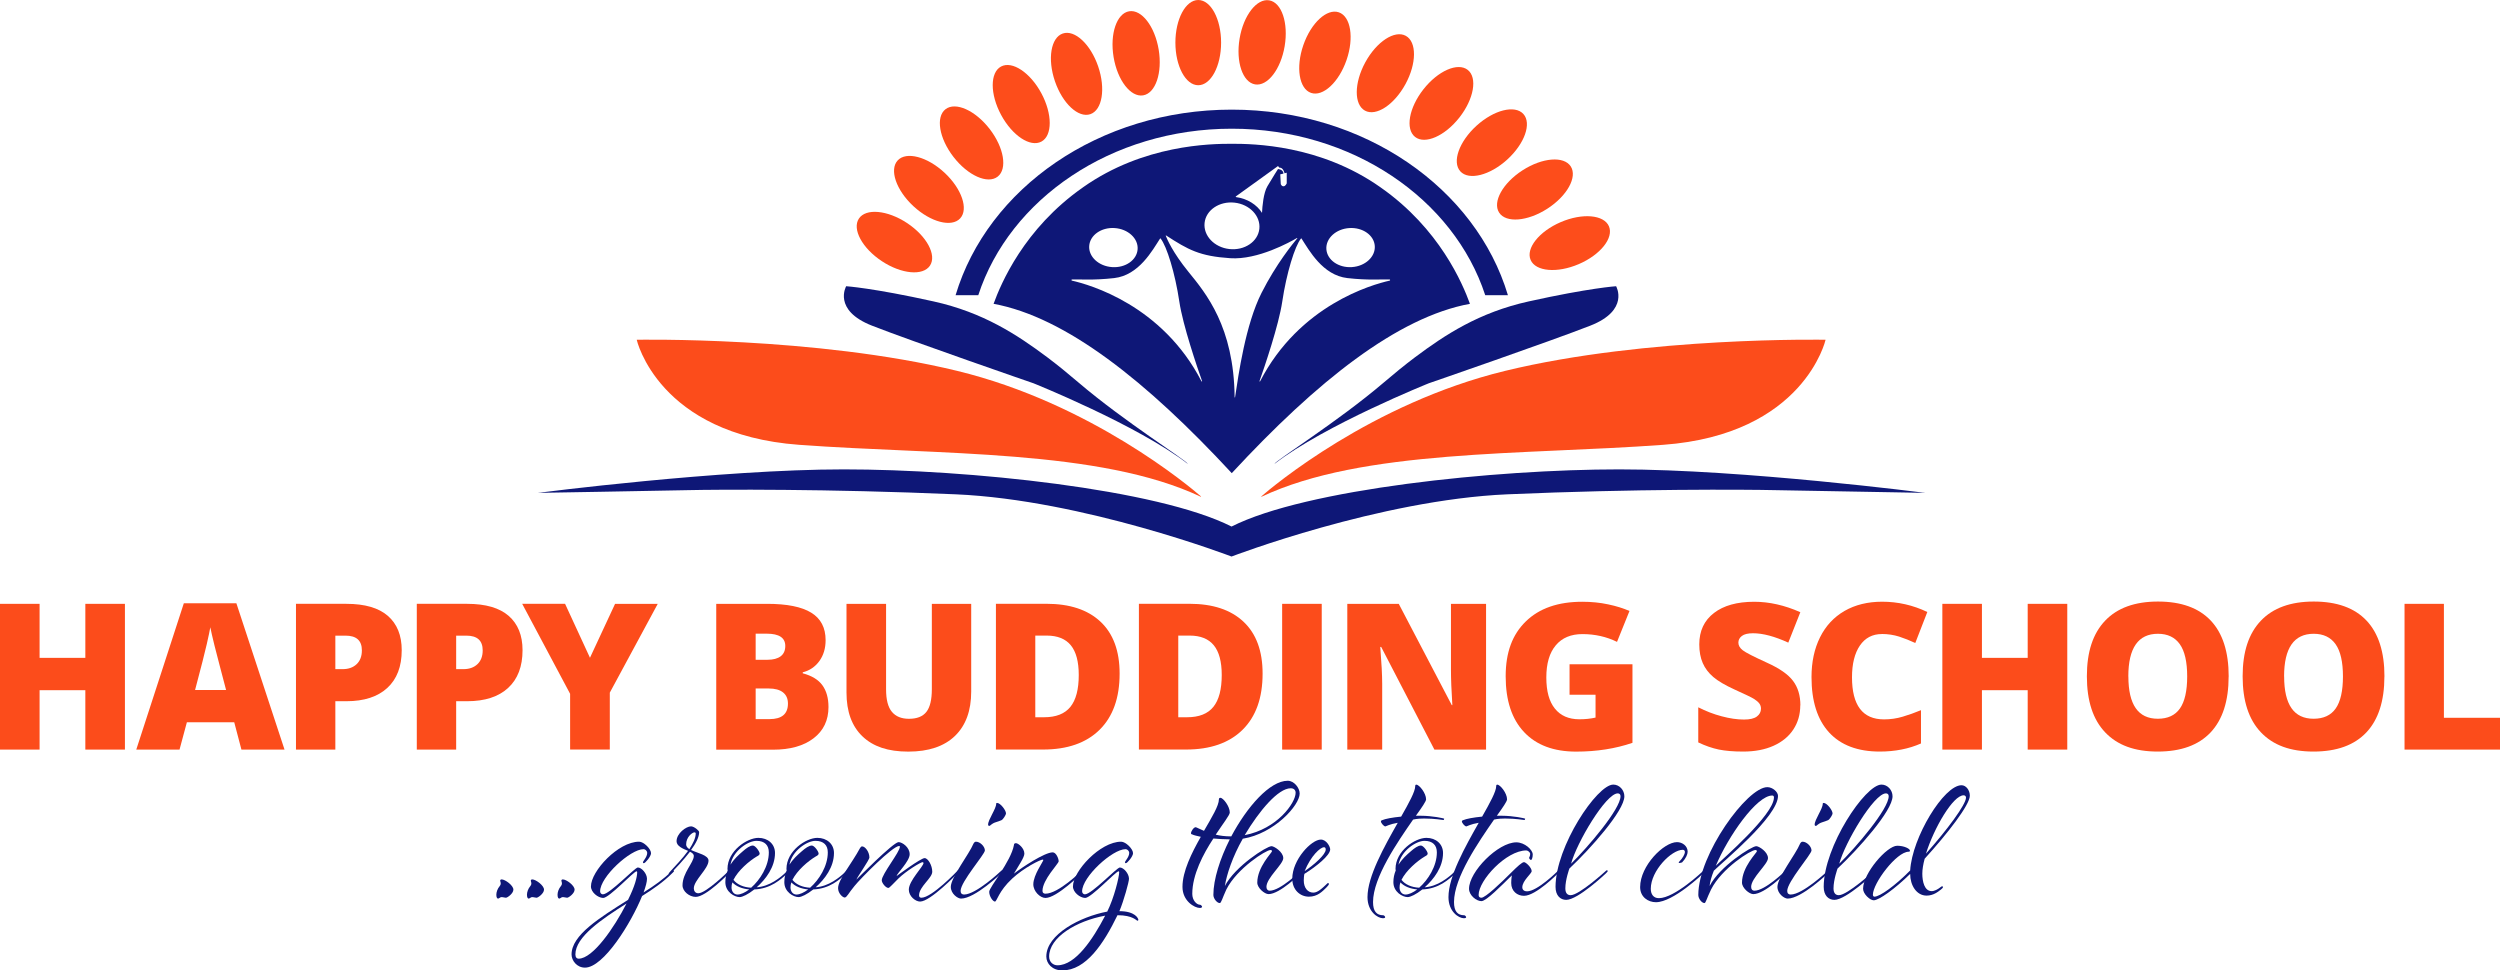 <svg xmlns="http://www.w3.org/2000/svg" id="Layer_2" viewBox="0 0 469.29 182.16"><defs><style>      .cls-1 {        fill: #fd4d1b;      }      .cls-2 {        fill: #0e1777;      }      .cls-3 {        fill: #fc4c1b;      }    </style></defs><g id="Layer_1-2" data-name="Layer_1"><g><g><ellipse class="cls-1" cx="224.93" cy="8" rx="4.29" ry="8"></ellipse><ellipse class="cls-1" cx="213.27" cy="10" rx="4.29" ry="8" transform="translate(1.24 35.05) rotate(-9.42)"></ellipse><ellipse class="cls-1" cx="202.09" cy="13.88" rx="4.29" ry="8" transform="translate(6.35 66.02) rotate(-18.85)"></ellipse><ellipse class="cls-1" cx="191.7" cy="19.54" rx="4.29" ry="8" transform="translate(13.61 93.12) rotate(-28.27)"></ellipse><ellipse class="cls-1" cx="182.37" cy="26.83" rx="4.29" ry="8" transform="translate(21.66 117.1) rotate(-37.69)"></ellipse><ellipse class="cls-1" cx="174.37" cy="35.54" rx="4.29" ry="8" transform="translate(29.66 139.12) rotate(-47.11)"></ellipse><ellipse class="cls-1" cx="167.9" cy="45.45" rx="4.29" ry="8" transform="translate(37.41 160.46) rotate(-56.54)"></ellipse><g><ellipse class="cls-1" cx="236.9" cy="7.94" rx="8" ry="4.29" transform="translate(189.83 240.26) rotate(-80.46)"></ellipse><ellipse class="cls-1" cx="248.72" cy="9.87" rx="8" ry="4.29" transform="translate(158.12 241.72) rotate(-70.93)"></ellipse><ellipse class="cls-1" cx="260.05" cy="13.73" rx="8" ry="4.29" transform="translate(123.48 235.47) rotate(-61.39)"></ellipse><ellipse class="cls-1" cx="270.59" cy="19.42" rx="8" ry="4.29" transform="translate(88.19 220.24) rotate(-51.86)"></ellipse><ellipse class="cls-1" cx="280.04" cy="26.77" rx="8" ry="4.29" transform="translate(54.96 195.53) rotate(-42.32)"></ellipse><ellipse class="cls-1" cx="288.14" cy="35.59" rx="8" ry="4.29" transform="translate(26.63 161.7) rotate(-32.79)"></ellipse><ellipse class="cls-1" cx="294.67" cy="45.63" rx="8" ry="4.29" transform="translate(5.92 120.03) rotate(-23.25)"></ellipse></g><path class="cls-2" d="M283.06,55.41h-4.26c-5.89-18.04-24.96-31.25-47.58-31.25s-41.7,13.21-47.58,31.25h-4.26c6-20.04,26.93-34.83,51.84-34.83s45.84,14.79,51.84,34.83Z"></path><path class="cls-2" d="M259.19,35.2s-.06-.04-.08-.06c-11.34-7.99-23.89-8.15-27.89-8.15s-16.55.16-27.89,8.15c-.02.02-.05.03-.08.06-11.04,7.73-15.37,18.06-16.74,21.83,13.58,2.51,28.72,14.53,44.71,31.79,15.98-17.26,31.12-29.28,44.71-31.79-1.37-3.77-5.7-14.1-16.74-21.83ZM253.29,42.81c2.51-.16,4.65,1.35,4.78,3.37.13,2.03-1.8,3.8-4.31,3.96-2.51.16-4.65-1.35-4.78-3.37-.13-2.03,1.8-3.8,4.31-3.96ZM232,36.86l7.9-5.69.26.3c.75-.06.97,1.06.97,1.06l.41-.11v1.99s-.22.56-.61.56-.51-.43-.51-.43l-.09-1.82.6-.13c-.04-.82-1.03-.86-1.03-.86,0,0-1,1.56-1.99,3.24-.74,1.25-.95,3.76-1.01,4.99-.96-1.53-2.73-2.67-4.86-2.96-.07-.01-.1-.1-.04-.15ZM226.12,41.83c.26-2.4,2.78-4.1,5.62-3.79,2.84.31,4.92,2.51,4.66,4.92-.26,2.4-2.78,4.1-5.62,3.79-2.84-.31-4.92-2.51-4.66-4.92ZM204.46,46.18c.13-2.03,2.27-3.54,4.78-3.37s4.44,1.94,4.31,3.96c-.13,2.03-2.27,3.54-4.78,3.37-2.51-.16-4.44-1.94-4.31-3.96ZM225.54,71.58c-7.38-14.31-21-18.15-24.32-18.9-.13-.03-.11-.22.02-.22,1.49-.05,4,.19,7.92-.26,4.64-.53,7.18-5.22,8.61-7.43.02-.03.07-.04.09,0,1.16,1.43,2.73,6.53,3.52,11.85.66,4.44,3.34,12.29,4.27,14.92.02.07-.07.11-.11.04ZM231.76,74.56c-.14-13.21-5.36-19.47-8.69-23.56-2.96-3.64-4.02-6.18-4.24-6.75-.01-.04.03-.07.07-.05,4.16,2.7,6.3,3.89,12.04,4.27,5.17.35,11.28-3.06,12.53-3.8.04-.02.09.03.05.07-.77.91-3.95,4.79-6.7,10.22-3.02,5.96-4.34,15.38-4.98,19.62,0,.05-.08.04-.08-.01ZM260.86,52.68c-3.32.74-16.94,4.59-24.32,18.9-.03.06-.13.03-.11-.04.93-2.64,3.61-10.48,4.27-14.92.79-5.32,2.36-10.43,3.52-11.85.03-.03.07-.03.09,0,1.44,2.22,3.98,6.9,8.61,7.43,3.92.45,6.43.21,7.92.26.13,0,.15.19.02.22Z"></path><path class="cls-2" d="M193.91,71.91s19.64,7.87,29.07,15.18c-.23-.66-11.96-7.97-20.52-15.28-1.92-1.64-3.87-3.24-5.89-4.76-5.65-4.22-11.99-8.4-21.33-10.47-11.4-2.53-16.4-2.85-16.4-2.85,0,0-2.58,4.49,4.84,7.4,7.42,2.91,30.24,10.79,30.24,10.79Z"></path><path class="cls-3" d="M225.41,93.25s.07-.03.04-.06c-2.11-1.83-20.67-17.47-45.77-23.57-26.68-6.49-60.16-5.84-60.16-5.84,0,0,4.02,17.78,30.49,19.72,26.36,1.94,56.43.79,75.4,9.75Z"></path><path class="cls-2" d="M268.3,71.91s-19.64,7.87-29.07,15.18c.23-.66,11.96-7.97,20.52-15.28,1.92-1.64,3.87-3.24,5.89-4.76,5.65-4.22,11.99-8.4,21.33-10.47,11.4-2.53,16.4-2.85,16.4-2.85,0,0,2.58,4.49-4.84,7.4-7.42,2.91-30.24,10.79-30.24,10.79Z"></path><path class="cls-3" d="M236.8,93.25s-.07-.03-.04-.06c2.11-1.83,20.67-17.47,45.77-23.57,26.68-6.49,60.16-5.84,60.16-5.84,0,0-4.02,17.78-30.49,19.72-26.36,1.94-56.43.79-75.4,9.75Z"></path><path class="cls-2" d="M361.4,92.52s-22.45-.39-28.16-.51c-5.71-.13-26.25-.26-50.26.78-24.01,1.04-51.8,11.68-51.8,11.68,0,0-27.79-10.64-51.8-11.68-24.01-1.04-44.55-.91-50.26-.78-5.71.13-28.16.51-28.16.51,0,0,34.17-4.41,57.44-4.41s58.83,3.68,72.78,10.73c13.94-7.05,49.5-10.73,72.78-10.73s57.44,4.41,57.44,4.41Z"></path></g><g><path class="cls-3" d="M23.45,140.71h-7.43v-11.15H7.43v11.15H0v-27.36h7.43v10.14h8.59v-10.14h7.43v27.36Z"></path><path class="cls-3" d="M45.32,140.71l-1.35-5.13h-8.89l-1.38,5.13h-8.12l8.93-27.47h9.86l9.04,27.47h-8.08ZM42.44,129.52l-1.18-4.49c-.27-1-.61-2.29-1-3.87s-.65-2.72-.78-3.41c-.11.64-.33,1.68-.66,3.14s-1.06,4.33-2.2,8.63h5.82Z"></path><path class="cls-3" d="M75.41,122.05c0,3.06-.9,5.42-2.7,7.08-1.8,1.66-4.36,2.5-7.68,2.5h-2.08v9.08h-7.39v-27.36h9.47c3.46,0,6.05.76,7.78,2.26,1.73,1.51,2.6,3.66,2.6,6.44ZM62.95,125.61h1.35c1.11,0,1.99-.31,2.65-.94.65-.62.98-1.48.98-2.58,0-1.85-1.02-2.77-3.07-2.77h-1.91v6.29Z"></path><path class="cls-3" d="M98.09,122.05c0,3.06-.9,5.42-2.7,7.08-1.8,1.66-4.36,2.5-7.68,2.5h-2.08v9.08h-7.39v-27.36h9.47c3.46,0,6.05.76,7.78,2.26,1.73,1.51,2.6,3.66,2.6,6.44ZM85.63,125.61h1.35c1.11,0,1.99-.31,2.65-.94.65-.62.98-1.48.98-2.58,0-1.85-1.02-2.77-3.07-2.77h-1.91v6.29Z"></path><path class="cls-3" d="M110.74,123.49l4.72-10.14h8.01l-9,16.67v10.68h-7.45v-10.46l-9-16.9h8.05l4.68,10.14Z"></path><path class="cls-3" d="M134.46,113.35h9.54c3.72,0,6.48.55,8.28,1.66,1.8,1.1,2.7,2.82,2.7,5.16,0,1.53-.39,2.84-1.18,3.93-.79,1.08-1.82,1.78-3.11,2.1v.19c1.7.45,2.93,1.2,3.69,2.25.76,1.05,1.14,2.41,1.14,4.08,0,2.48-.93,4.44-2.8,5.87-1.86,1.43-4.41,2.14-7.62,2.14h-10.65v-27.36ZM141.85,123.85h2.23c1.06,0,1.88-.22,2.46-.65.58-.44.87-1.08.87-1.95,0-1.53-1.16-2.3-3.48-2.3h-2.08v4.9ZM141.85,129.25v5.74h2.6c2.31,0,3.46-.97,3.46-2.92,0-.91-.31-1.61-.93-2.1s-1.51-.73-2.69-.73h-2.45Z"></path><path class="cls-3" d="M182.31,113.35v16.47c0,3.58-1.01,6.35-3.04,8.32-2.03,1.96-4.95,2.95-8.77,2.95s-6.6-.95-8.6-2.86c-2-1.91-3-4.65-3-8.23v-16.64h7.43v16.05c0,1.93.36,3.34,1.09,4.21.72.87,1.79,1.31,3.2,1.31,1.51,0,2.6-.43,3.28-1.3.68-.87,1.02-2.29,1.02-4.26v-16.02h7.39Z"></path><path class="cls-3" d="M210.17,126.45c0,4.56-1.26,8.08-3.77,10.55-2.51,2.47-6.05,3.7-10.6,3.7h-8.85v-27.36h9.47c4.39,0,7.78,1.12,10.17,3.37,2.39,2.25,3.58,5.49,3.58,9.73ZM202.5,126.71c0-2.51-.5-4.37-1.49-5.58s-2.5-1.82-4.52-1.82h-2.15v15.33h1.65c2.25,0,3.89-.65,4.94-1.95,1.05-1.3,1.57-3.3,1.57-5.98Z"></path><path class="cls-3" d="M237.01,126.45c0,4.56-1.26,8.08-3.77,10.55-2.51,2.47-6.05,3.7-10.6,3.7h-8.85v-27.36h9.47c4.39,0,7.78,1.12,10.17,3.37,2.39,2.25,3.58,5.49,3.58,9.73ZM229.34,126.71c0-2.51-.5-4.37-1.49-5.58s-2.5-1.82-4.52-1.82h-2.15v15.33h1.65c2.25,0,3.89-.65,4.94-1.95,1.05-1.3,1.57-3.3,1.57-5.98Z"></path><path class="cls-3" d="M240.68,140.71v-27.36h7.43v27.36h-7.43Z"></path><path class="cls-3" d="M278.95,140.71h-9.69l-9.99-19.27h-.17c.24,3.03.36,5.35.36,6.94v12.33h-6.55v-27.36h9.66l9.95,19.01h.11c-.18-2.76-.26-4.97-.26-6.64v-12.37h6.59v27.36Z"></path><path class="cls-3" d="M294.63,124.69h11.81v14.75c-3.21,1.1-6.73,1.65-10.57,1.65-4.22,0-7.48-1.22-9.78-3.67-2.3-2.44-3.45-5.93-3.45-10.46s1.26-7.85,3.78-10.31,6.05-3.69,10.59-3.69c1.72,0,3.35.16,4.87.49,1.53.32,2.86.74,4,1.24l-2.34,5.8c-1.97-.97-4.14-1.46-6.49-1.46-2.16,0-3.83.7-5.01,2.11-1.18,1.4-1.77,3.41-1.77,6.02s.53,4.51,1.6,5.85c1.07,1.34,2.6,2.01,4.61,2.01,1.1,0,2.11-.11,3.03-.32v-4.29h-4.88v-5.71Z"></path><path class="cls-3" d="M337.94,132.4c0,1.7-.43,3.2-1.29,4.52s-2.1,2.34-3.72,3.07c-1.62.73-3.52,1.09-5.71,1.09-1.82,0-3.35-.13-4.58-.38-1.23-.26-2.52-.7-3.85-1.34v-6.59c1.41.72,2.87,1.29,4.4,1.69,1.52.41,2.92.61,4.19.61,1.1,0,1.9-.19,2.41-.57s.77-.87.77-1.47c0-.37-.1-.7-.31-.98-.21-.28-.54-.56-.99-.85-.46-.29-1.67-.87-3.64-1.76-1.78-.81-3.12-1.6-4.01-2.36s-1.55-1.63-1.98-2.62c-.43-.99-.65-2.15-.65-3.5,0-2.52.92-4.48,2.75-5.89,1.83-1.41,4.35-2.11,7.56-2.11,2.83,0,5.72.65,8.66,1.96l-2.26,5.71c-2.56-1.17-4.77-1.76-6.62-1.76-.96,0-1.66.17-2.1.51-.44.34-.65.76-.65,1.25,0,.54.28,1.02.83,1.44.55.43,2.06,1.2,4.52,2.32,2.36,1.06,4,2.2,4.91,3.42.92,1.22,1.38,2.75,1.38,4.59Z"></path><path class="cls-3" d="M353.25,119.02c-1.76,0-3.13.72-4.12,2.16-.98,1.44-1.48,3.43-1.48,5.96,0,5.26,2,7.9,6.01,7.9,1.21,0,2.38-.17,3.52-.51,1.13-.34,2.28-.74,3.42-1.22v6.25c-2.28,1.01-4.87,1.52-7.75,1.52-4.13,0-7.3-1.2-9.5-3.59-2.2-2.4-3.3-5.86-3.3-10.39,0-2.83.53-5.32,1.6-7.47,1.07-2.15,2.6-3.79,4.6-4.95,2-1.15,4.36-1.73,7.06-1.73,2.96,0,5.78.64,8.48,1.93l-2.26,5.82c-1.01-.47-2.02-.87-3.03-1.2-1.01-.32-2.1-.49-3.26-.49Z"></path><path class="cls-3" d="M388.06,140.71h-7.43v-11.15h-8.59v11.15h-7.43v-27.36h7.43v10.14h8.59v-10.14h7.43v27.36Z"></path><path class="cls-3" d="M418.35,126.99c0,4.6-1.13,8.1-3.39,10.5-2.26,2.39-5.56,3.59-9.92,3.59s-7.58-1.2-9.87-3.61c-2.29-2.41-3.43-5.91-3.43-10.52s1.14-8.03,3.42-10.43c2.28-2.4,5.59-3.6,9.93-3.6s7.65,1.19,9.9,3.57c2.25,2.38,3.37,5.88,3.37,10.5ZM399.53,126.99c0,5.29,1.84,7.93,5.52,7.93,1.87,0,3.26-.64,4.16-1.93.9-1.28,1.36-3.29,1.36-6.01s-.46-4.75-1.38-6.05c-.92-1.3-2.29-1.96-4.11-1.96-3.7,0-5.56,2.67-5.56,8.01Z"></path><path class="cls-3" d="M447.59,126.99c0,4.6-1.13,8.1-3.39,10.5-2.26,2.39-5.56,3.59-9.92,3.59s-7.58-1.2-9.87-3.61c-2.29-2.41-3.43-5.91-3.43-10.52s1.14-8.03,3.42-10.43c2.28-2.4,5.59-3.6,9.93-3.6s7.65,1.19,9.9,3.57c2.25,2.38,3.37,5.88,3.37,10.5ZM428.77,126.99c0,5.29,1.84,7.93,5.52,7.93,1.87,0,3.26-.64,4.16-1.93.9-1.28,1.36-3.29,1.36-6.01s-.46-4.75-1.38-6.05c-.92-1.3-2.29-1.96-4.11-1.96-3.7,0-5.56,2.67-5.56,8.01Z"></path><path class="cls-3" d="M451.37,140.71v-27.36h7.39v21.39h10.54v5.97h-17.93Z"></path></g><g><path class="cls-2" d="M96.37,167c0,.72-1.12,1.52-1.4,1.52-.24,0-.52-.12-.84-.12-.24,0-.44.28-.64.28-.16,0-.32-.2-.32-.72,0-.48.2-1.12.64-1.64.36-.44.08-.84.08-1s.12-.24.28-.24c.64,0,2.2,1.12,2.2,1.92Z"></path><path class="cls-2" d="M102.12,167c0,.72-1.12,1.52-1.4,1.52-.24,0-.52-.12-.84-.12-.24,0-.44.28-.64.28-.16,0-.32-.2-.32-.72,0-.48.2-1.12.64-1.64.36-.44.08-.84.08-1s.12-.24.28-.24c.64,0,2.2,1.12,2.2,1.92Z"></path><path class="cls-2" d="M107.86,167c0,.72-1.12,1.52-1.4,1.52-.24,0-.52-.12-.84-.12-.24,0-.44.28-.64.28-.16,0-.32-.2-.32-.72,0-.48.2-1.12.64-1.64.36-.44.08-.84.08-1s.12-.24.28-.24c.64,0,2.2,1.12,2.2,1.92Z"></path><path class="cls-2" d="M120.53,168.2c-2.08,5.12-7.24,13.44-10.72,13.44-1.52,0-2.52-1.32-2.52-2.48,0-3.64,5.28-6.88,10.6-10.24,1.28-2.56,1.72-4.28,1.72-5.2,0-.08-.04-.16-.12-.16-.52,0-5.16,5.04-6.28,5-1-.04-2.28-1.08-2.28-2.16,0-2.88,5.12-8.4,9.04-8.4.88,0,2.24,1.36,2.24,2.16,0,.6-1.08,1.88-1.36,1.88-.08,0-.16-.08-.16-.16,0-.24.8-1,.8-1.76,0-.4-.36-.72-.68-.72-2.48,0-8.16,5.2-8.16,7.92,0,.36.28.56.52.56,1.28,0,6-5.04,6.56-5.04.72,0,1.72,1.16,1.72,2.12,0,.56-.24,1.48-.64,2.56,2-1.24,3.84-2.56,5.28-4,0,0,.16-.16.28-.16.08,0,.16.12.16.16,0,.08-.32.36-.44.48-1.56,1.56-3.52,2.92-5.56,4.2ZM108.61,179.96c2.68,0,6.68-5.8,9-10.36-4.68,2.96-9.6,6.28-9.6,9.56,0,.56.28.8.6.8Z"></path><path class="cls-2" d="M129.16,159.72c-.96-.4-2.16-.88-2.16-1.8,0-1.48,1.8-2.8,2.72-2.8.56,0,1.52.8,1.52,1.08,0,.96-.64,2.16-1.52,3.36,1.24.6,3.28.96,3.28,2,0,1.52-2.76,3.68-2.76,5.2,0,.48.28.92.84.92,1.48,0,5.68-4.16,5.68-4.16.08-.08.16-.16.2-.16.12,0,.16.12.16.2s-.2.28-.36.44c0,0-4.2,4.36-6.16,4.36-1.2,0-2.48-1.04-2.48-2.16,0-2.36,2.12-4.28,2.12-5.52,0-.36-.32-.6-.72-.8-1.2,1.56-2.68,3.12-3.64,4.12-.08.08-.16.16-.2.16-.08,0-.16-.08-.16-.16s.2-.28.36-.48c.84-.92,2.24-2.36,3.28-3.8ZM130.36,156.24c-.36,0-1.56.84-1.56,2.28,0,.36.24.64.6.88.68-1.04,1.2-2.08,1.2-2.96,0-.12-.12-.2-.24-.2Z"></path><path class="cls-2" d="M141.6,166.96c-1.16.92-2.24,1.44-2.76,1.44-.96,0-2.68-.96-2.68-2.8,0-.8.16-1.52.44-2.2,0-.08-.04-.16-.04-.28,0-3.4,3.68-5.84,5.8-5.84,1.8,0,3.12,1.16,3.12,2.84,0,2.64-1.72,4.92-3.44,6.44,2.4-.16,4.48-1.8,5.72-3.04,0,0,.12-.16.24-.16s.2.12.2.16c0,.08-.32.36-.44.48-1.2,1.08-3.08,2.84-6.16,2.96ZM141.32,158.72c.48,0,1.28,1.12,1.28,1.52,0,.24-.28.4-.52.52-1.48.88-3.52,2.64-4.4,4.4.68.88,1.88,1.4,3.32,1.48,1.68-1.48,3.32-4.04,3.32-6.64,0-1.32-.76-2.16-2.32-2.16s-4.4,1.84-4.88,4.48c.64-1.04,1.52-1.84,2.36-2.56.64-.56,1.32-1.04,1.84-1.04ZM137.32,166.6c0,.72.44,1.32,1.12,1.32.6,0,1.4-.36,2.2-.96-1.32-.12-2.44-.56-3.16-1.32-.12.32-.16.64-.16.96Z"></path><path class="cls-2" d="M152.67,166.96c-1.16.92-2.24,1.44-2.76,1.44-.96,0-2.68-.96-2.68-2.8,0-.8.16-1.52.44-2.2,0-.08-.04-.16-.04-.28,0-3.4,3.68-5.84,5.8-5.84,1.8,0,3.12,1.16,3.12,2.84,0,2.64-1.72,4.92-3.44,6.44,2.4-.16,4.48-1.8,5.72-3.04,0,0,.12-.16.24-.16s.2.12.2.16c0,.08-.32.36-.44.48-1.2,1.08-3.08,2.84-6.16,2.96ZM152.39,158.72c.48,0,1.28,1.12,1.28,1.52,0,.24-.28.4-.52.52-1.48.88-3.52,2.64-4.4,4.4.68.88,1.88,1.4,3.32,1.48,1.68-1.48,3.32-4.04,3.32-6.64,0-1.32-.76-2.16-2.32-2.16s-4.4,1.84-4.88,4.48c.64-1.04,1.52-1.84,2.36-2.56.64-.56,1.32-1.04,1.84-1.04ZM148.39,166.6c0,.72.44,1.32,1.12,1.32.6,0,1.4-.36,2.2-.96-1.32-.12-2.44-.56-3.16-1.32-.12.32-.16.64-.16.96Z"></path><path class="cls-2" d="M163.2,160.96c0,.48-2.24,3.6-2.44,4.16,0,0,6.92-7.04,7.92-7.04.68,0,2.08.96,2.08,2.28s-2.44,3.64-2.44,4.08c0,0,4.52-3.36,5.24-3.36.64,0,1.44,1.36,1.44,2.56s-2.48,2.8-2.48,4.44c0,.28.16.44.44.44,1.96,0,6.72-5,6.72-5,0,0,.12-.16.24-.16s.2.12.2.16c0,.08-.32.36-.44.48,0,0-5.04,5.24-6.96,5.24-.88,0-2.12-1-2.12-2.24,0-1.68,2.76-4.36,2.76-5,0-.08-.08-.16-.16-.16-.4,0-3.12,1.68-4.52,3.04-.96.92-1.68,1.8-1.92,1.8-.48,0-1.24-.92-1.24-1.44,0-1.12,3.4-5.32,3.4-6.28,0-.12-.04-.16-.12-.16-1.24,0-7.24,6.08-8.4,7.52-1.16,1.4-1.44,2.16-1.84,2.16-.36,0-1.24-.76-1.24-1.76,0-1.6,2.56-4.6,4.12-7.52.12-.2.24-.32.4-.32.56,0,1.36,1.04,1.36,2.08Z"></path><path class="cls-2" d="M184.88,159.64c0,.72-4.56,5.88-4.56,7.6,0,.48.28.68.64.68,2.28,0,6.92-4.4,6.92-4.4,0,0,.16-.16.28-.16.08,0,.16.12.16.16,0,.08-.32.36-.44.48,0,0-4.88,4.68-7.48,4.68-.64,0-1.92-.92-1.92-2.2,0-1.76,3.48-6.2,4.24-8.08.12-.24.28-.4.48-.4.8,0,1.68.92,1.68,1.64ZM188.84,152.68c0,.28-.52,1.12-.84,1.28-.24.12-.76.28-1.12.4-.76.24-1,.68-1.16.68-.12,0-.24-.08-.24-.24,0-.96,1.52-2.96,1.52-3.92,0-.12.08-.16.16-.16.64,0,1.68,1.4,1.68,1.96Z"></path><path class="cls-2" d="M192.29,160.24c0,.72-1.08,2.24-1.96,3.76,1.48-1.16,5.76-4,7.28-4,.64,0,1.12,1.16,1.12,1.68,0,.44-3.04,3.44-3.04,5.56,0,.36.24.52.56.52,2.44,0,6.72-4.24,6.72-4.24,0,0,.16-.16.24-.16.12,0,.2.12.2.16,0,.08-.44.48-.44.48,0,0-4.6,4.56-6.72,4.56-1,0-2.28-1.24-2.28-2.56,0-1.76,1.88-4.28,1.88-4.56,0-.04-.04-.08-.12-.08-.44,0-3.52,1.52-5.72,3.56-2.56,2.36-2.88,4.32-3.24,4.32-.4,0-1.08-1-1.08-1.84s4.08-5.68,4.64-8.76c0-.32.2-.36.4-.36.4,0,1.56.92,1.56,1.96Z"></path><path class="cls-2" d="M213.69,172.68c0,.08-.08.16-.16.16-.2,0-.84-1.04-3.76-1.04-2.6,5.36-5.92,10.36-10.36,10.36-1.88,0-3-1.28-3-2.6,0-4.16,6.36-7.48,11.44-8.44,1.28-2.56,2.24-6.48,2.24-7.4,0-.08-.04-.16-.12-.16-.52,0-5.16,5.04-6.28,5-1-.04-2.28-1.08-2.28-2.16,0-2.88,5.12-8.4,9.04-8.4.88,0,2.24,1.36,2.24,2.16,0,.6-1.08,1.88-1.36,1.88-.08,0-.16-.08-.16-.16,0-.24.8-1,.8-1.76,0-.4-.36-.72-.68-.72-2.48,0-8.16,5.2-8.16,7.92,0,.36.28.56.52.56,1.28,0,6-5.04,6.56-5.04.72,0,1.72,1.16,1.72,2.12,0,.56-.96,4.08-1.8,6.08,2.96,0,3.56,1.36,3.56,1.64ZM198.5,181.2c3.4,0,6.64-4.88,8.96-9.32-5.44,1-10.52,4.08-10.52,7.68,0,1.08.8,1.64,1.56,1.64Z"></path><path class="cls-2" d="M233.29,157.44c-1.92,3.36-3.04,6.76-3.36,8.88,1.88-3.68,7.84-7.48,8.76-7.48.48,0,2.2,1.08,2.2,2.24s-3.16,3.72-3.16,5.4c0,.48.28.72.6.72,2.04,0,5.76-3.68,5.76-3.68,0,0,.16-.16.24-.16.12,0,.2.12.2.16,0,.08-.32.36-.44.48,0,0-3.84,3.84-5.96,3.84-.76,0-2.12-1.16-2.12-2.16,0-2.92,2.76-5.64,2.76-5.88,0-.12-.04-.24-.28-.24-.84,0-6.28,3.44-8.28,7.4-.76,1.64-.96,2.56-1.24,2.56-.52,0-1.2-.84-1.2-1.52,0-2.92,1.24-6.8,3.08-10.44-1.08,0-2.12-.08-3.08-.16-1.92,2.92-3.96,6.8-3.96,10.4,0,1.2.8,2.04,1.48,2.04.12,0,.36.24.36.36,0,.2-.28.24-.4.24-1.04,0-3.28-1.32-3.28-3.96,0-2.92,1.72-6.36,3.44-9.4-.72-.16-1.28-.28-1.6-.44-.2-.04-.24-.12-.24-.24,0-.32.48-1.12.88-1.12.12,0,.68.32,1.56.68,1.48-2.56,2.8-4.72,2.8-5.92,0-.2.12-.28.28-.28.52,0,1.76,1.6,1.76,2.76,0,.48-1.24,2.04-2.64,4.16.84.2,1.76.32,2.8.32h.12c2.96-5.56,7.24-10.44,10.6-10.44,1.2,0,2.24,1.36,2.24,2.4,0,2.2-4.76,7.52-10.68,8.48ZM242.29,147.97c-2.36,0-5.92,4.24-8.64,8.8,6.08-1.16,9.56-6.04,9.56-7.96,0-.52-.36-.84-.92-.84Z"></path><path class="cls-2" d="M248.9,166.08c.2-.2.32-.32.4-.32s.16.08.16.16c0,.12-.12.32-.4.6-.8.8-1.72,1.8-3.36,1.8s-3.12-1.28-3.12-3.36c0-3.6,3.6-7.36,5.36-7.36,1.08,0,1.76,1.36,1.76,1.84,0,1.12-2.64,3.24-4.84,4.6-.08.24-.12.96-.12,1.24,0,1.36.72,2.28,1.8,2.28.84,0,1.72-.88,2.36-1.48ZM248.86,159.48c0-.32-.12-.44-.32-.44-.68,0-2.44,1.56-3.64,4.48,1.8-1.2,3.96-3.12,3.96-4.04Z"></path><path class="cls-2" d="M266.74,153.13c2.08,0,4.36.48,4.36.56,0,.12-.08.24-.16.24-.12,0-1.6-.28-3.64-.28-1.36,0-2.04.2-2.04.2-2.92,4.2-7.52,10.88-7.52,15.48,0,1.76.68,2.48,1.92,2.48.16,0,.36.24.36.36,0,.16-.24.2-.4.2-1.04,0-2.92-1.28-2.92-3.96,0-3.88,3.12-9.44,5.68-13.96-1.48.24-2.24.68-2.32.68-.32,0-.84-.68-.84-.92,0-.08,0-.16.2-.24.64-.28,1.96-.52,3.6-.68,1.48-2.6,2.64-4.72,2.64-5.72,0-.2.08-.28.2-.28.56,0,1.84,1.6,1.84,2.76,0,.36-.76,1.48-1.92,3.08h.96Z"></path><path class="cls-2" d="M267,166.96c-1.16.92-2.24,1.44-2.76,1.44-.96,0-2.68-.96-2.68-2.8,0-.8.16-1.52.44-2.2,0-.08-.04-.16-.04-.28,0-3.4,3.68-5.84,5.8-5.84,1.8,0,3.12,1.16,3.12,2.84,0,2.64-1.72,4.92-3.44,6.44,2.4-.16,4.48-1.8,5.72-3.04,0,0,.12-.16.24-.16s.2.12.2.16c0,.08-.32.36-.44.48-1.2,1.08-3.08,2.84-6.16,2.96ZM266.72,158.72c.48,0,1.28,1.12,1.28,1.52,0,.24-.28.4-.52.52-1.48.88-3.52,2.64-4.4,4.4.68.88,1.88,1.4,3.32,1.48,1.68-1.48,3.32-4.04,3.32-6.64,0-1.32-.76-2.16-2.32-2.16s-4.4,1.84-4.88,4.48c.64-1.04,1.52-1.84,2.36-2.56.64-.56,1.32-1.04,1.84-1.04ZM262.72,166.6c0,.72.44,1.32,1.12,1.32.6,0,1.4-.36,2.2-.96-1.32-.12-2.44-.56-3.16-1.32-.12.32-.16.64-.16.96Z"></path><path class="cls-2" d="M281.94,153.13c2.08,0,4.36.48,4.36.56,0,.12-.08.24-.16.24-.12,0-1.6-.28-3.64-.28-1.36,0-2.04.2-2.04.2-2.92,4.2-7.52,10.88-7.52,15.48,0,1.76.68,2.48,1.92,2.48.16,0,.36.24.36.36,0,.16-.24.2-.4.2-1.04,0-2.92-1.28-2.92-3.96,0-3.88,3.12-9.44,5.68-13.96-1.48.24-2.24.68-2.32.68-.32,0-.84-.68-.84-.92,0-.08,0-.16.2-.24.64-.28,1.96-.52,3.6-.68,1.48-2.6,2.64-4.72,2.64-5.72,0-.2.08-.28.2-.28.56,0,1.84,1.6,1.84,2.76,0,.36-.76,1.48-1.92,3.08h.96Z"></path><path class="cls-2" d="M286.08,168.16c-1.28,0-2.4-.88-2.4-2.4,0-.76.12-1.44.12-1.44-2,1.96-4.8,4.84-5.72,4.84s-2.32-1.08-2.32-2.32c0-3.2,5.44-8.72,8.88-8.72,1.56,0,3.08,1.4,3.08,2.28,0,.64-.2,1.04-.32,1.04s-.36-.24-.36-.4.2-.28.2-.76c0-.28-.44-.64-.72-.64-3.76,0-8.96,5.6-8.96,8.36,0,.32.16.52.52.52.76,0,3.64-2.76,5.56-4.68,1.2-1.2,2.08-2,2.44-2s1.44,1.04,1.44,1.68c0,.48-1.76,1.8-1.76,3.04,0,.52.4.76.88.76,1.96,0,5.76-3.8,5.76-3.8.08-.08.16-.16.24-.16.12,0,.16.12.16.16,0,.08-.28.36-.4.48,0,0-4.08,4.16-6.32,4.16Z"></path><path class="cls-2" d="M301.4,163.52c.08-.08.16-.16.24-.16.12,0,.16.12.16.16,0,.08-.28.36-.4.48,0,0-5.2,4.92-7.4,4.92-1.08,0-2-.8-2-2.44,0-7.6,7.8-19.2,10.84-19.2,1.16,0,2.08,1.04,2.08,2.2,0,2.72-6.44,9.92-10.32,13.56,0,0-.76,2.08-.76,3.72,0,.96.44,1.28,1,1.28,1.6,0,6.56-4.52,6.56-4.52ZM304.2,149.45c0-.36-.24-.52-.52-.52-2.24,0-7.72,9.28-8.76,13.2,3.12-3.08,9.28-10.24,9.28-12.68Z"></path><path class="cls-2" d="M310.84,169.36c-1.44,0-2.96-.96-2.96-2.84,0-4,4.44-8.44,6.92-8.44,1,0,2,.72,2,1.8,0,.48-.32,1.24-1.04,2-.04.04-.4.12-.56.12-.04,0-.08-.04-.08-.08s.04-.12.12-.2c.6-.6,1.04-1.36,1.04-1.8,0-.2-.12-.4-.4-.4-2.12,0-6,3.92-6,7.32,0,1,.48,1.76,1.52,1.76,2.96,0,8.28-5.08,8.28-5.08,0,0,.16-.16.24-.16s.16.12.16.16c0,.08-.28.36-.4.48,0,0-5.56,5.36-8.84,5.36Z"></path><path class="cls-2" d="M329.12,167.84c-.76,0-2.12-1.16-2.12-2.16,0-2.92,2.8-5.64,2.8-5.88,0-.12-.08-.24-.28-.24-.88,0-6.32,3.44-8.32,7.4-.8,1.64-1,2.56-1.24,2.56-.52,0-1.16-.84-1.16-1.52,0-7.6,9.16-20.24,12.96-20.24.96,0,2,.88,2,1.64,0,3.88-10.32,12.36-12.04,14.04-.44,1.08-.72,2.08-.8,2.88,1.88-3.68,7.88-7.48,8.76-7.48.52,0,2.2,1.08,2.2,2.24s-3.16,3.72-3.16,5.4c0,.48.24.72.6.72,2.04,0,5.76-3.68,5.76-3.68,0,0,.16-.16.28-.16.08,0,.16.12.16.16,0,.08-.32.36-.44.48,0,0-3.8,3.84-5.96,3.84ZM332.68,149.33c-2.92,0-8.24,7.6-10.6,13.2,1.08-1.12,10.92-9.56,10.92-12.84,0-.24-.12-.36-.32-.36Z"></path><path class="cls-2" d="M340.05,159.64c0,.72-4.56,5.88-4.56,7.6,0,.48.28.68.64.68,2.28,0,6.92-4.4,6.92-4.4,0,0,.16-.16.28-.16.08,0,.16.12.16.16,0,.08-.32.36-.44.48,0,0-4.88,4.68-7.48,4.68-.64,0-1.92-.92-1.92-2.2,0-1.76,3.48-6.2,4.24-8.08.12-.24.28-.4.48-.4.8,0,1.68.92,1.68,1.64ZM344,152.68c0,.28-.52,1.12-.84,1.28-.24.12-.76.28-1.12.4-.76.24-1,.68-1.16.68-.12,0-.24-.08-.24-.24,0-.96,1.52-2.96,1.52-3.92,0-.12.08-.16.16-.16.64,0,1.68,1.4,1.68,1.96Z"></path><path class="cls-2" d="M351.74,163.52c.08-.08.16-.16.24-.16.12,0,.16.12.16.16,0,.08-.28.36-.4.48,0,0-5.2,4.92-7.4,4.92-1.08,0-2-.8-2-2.44,0-7.6,7.8-19.2,10.84-19.2,1.16,0,2.08,1.04,2.08,2.2,0,2.72-6.44,9.92-10.32,13.56,0,0-.76,2.08-.76,3.72,0,.96.44,1.28,1,1.28,1.6,0,6.56-4.52,6.56-4.52ZM354.54,149.45c0-.36-.24-.52-.52-.52-2.24,0-7.72,9.28-8.76,13.2,3.12-3.08,9.28-10.24,9.28-12.68Z"></path><path class="cls-2" d="M358.57,164.04c-2.88,2.84-5.88,4.96-6.84,4.96-.72,0-2-1.2-2-2.16,0-2.92,4.48-8.08,6.4-8.08,1.32,0,2.4.56,2.4.92,0,.12-.08.2-.24.2-2.28,0-6.72,5.92-6.72,8.08,0,.24.16.36.28.36,1.04,0,3.92-2.08,6.72-4.92.36-6.2,6.32-16,9.64-16,.84,0,1.56.92,1.56,1.96,0,1.72-4.12,7.04-8.48,11.84-.28,1.04-.44,2-.44,2.8,0,1.48.4,3.28,1.76,3.28.52,0,1.16-.36,1.52-.64.28-.2.36-.28.44-.28s.16.08.16.16c0,.12-.16.28-.36.44-.56.44-1.44,1.16-2.72,1.16-1.88,0-3.08-1.92-3.08-4.08ZM368.61,149.29c-2,0-5.56,6.12-7.08,10.96,3.96-4.44,7.52-9.24,7.52-10.52,0-.24-.16-.44-.44-.44Z"></path></g></g></g></svg>